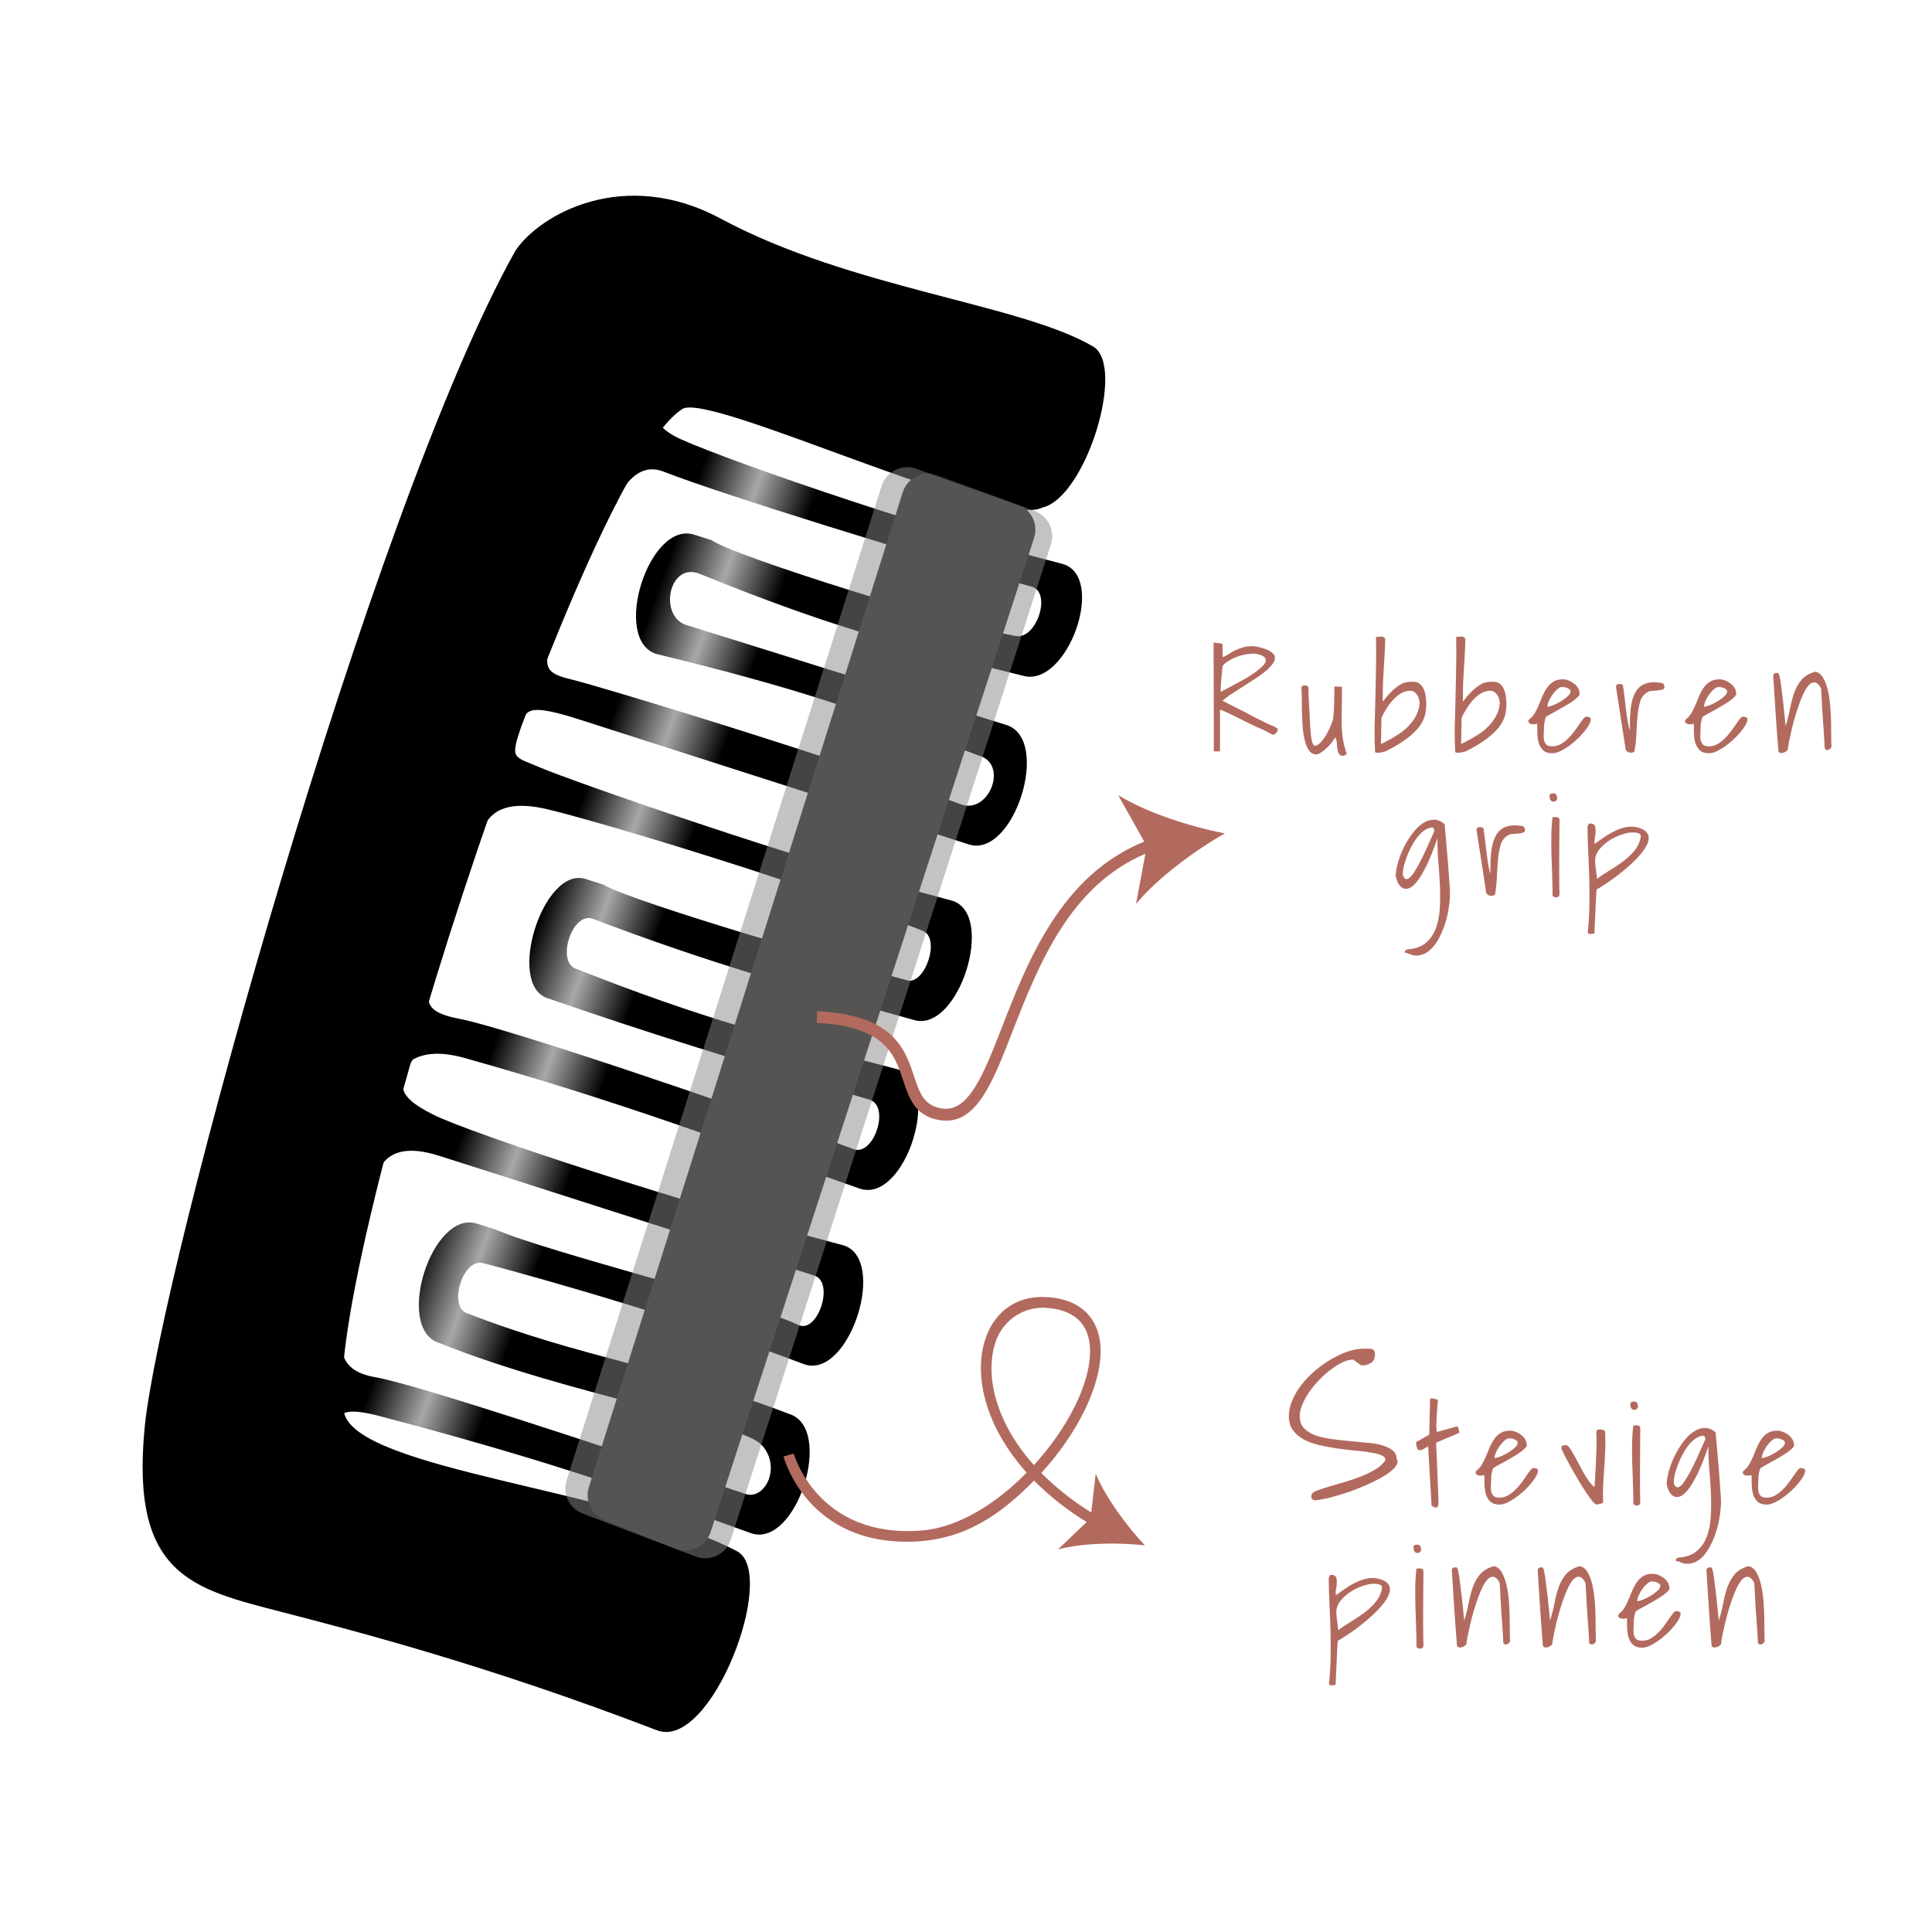 <svg width="1080" height="1080" viewBox="0 0 1080 1080" fill="none" xmlns="http://www.w3.org/2000/svg">
<rect x="0" y="0" width="1080" height="1080" fill="#333333" stroke="none"/>
<g clip-path="url(#clip0_348_393)">
<rect width="1080" height="1080" fill="white"/>
<path d="M593.575 315.132C510.811 294.08 391.614 252.028 376.986 243.748C362.357 235.467 371.798 233.2 377.748 226.163L339.464 201.458L315.864 276.329L344.503 281.74C346.087 275.603 355.287 257.505 370.738 263.57C402.245 275.937 515.436 311.188 576.578 327.897C588.244 331.085 579.406 357.573 567.86 355.555C536.476 350.07 410.903 311.281 397.679 301.915L388.015 298.869C362.74 290.902 341.654 357.609 366.928 365.575C441.504 383.714 480.399 396.58 546.829 422.279C563.734 426.521 553.509 454.161 538.099 449.976C458.421 420.867 335.396 383.686 319.524 379.854C303.652 376.022 303.313 372.874 309.927 351.892L291.475 340.777L267.875 415.648L282.181 420.157L289.003 408.899C295.473 399.437 289.176 391.258 322.572 401.785L541.559 472.037C566.834 480.003 587.877 413.241 562.603 405.275L382.806 349.101C368.008 343.115 374.379 313.401 391.667 320.99C460.052 348.733 499.734 360.03 571.321 377.616C596.595 385.582 619.257 321.665 593.575 315.132Z" fill="url(#paint0_linear_348_393)"/>
<path d="M531.692 503.342C444.478 480.458 318.231 436.037 302.579 429.304C286.927 422.572 285.335 424.911 290.896 407.266L274.53 390.227L250.93 465.098L267.94 470.811C269.524 464.674 271.615 444.226 305.803 452.339C336.74 459.681 454.991 495.404 515.906 520.385C526.007 524.527 517.008 550.618 507.188 548.043C480.989 541.173 355.053 504.921 337.008 494.403L327.343 491.356C303.663 483.892 282.597 550.627 306.257 558.063C366.327 578.834 408.31 591.599 486.157 614.767C497.691 618.403 488.549 646.164 477.427 642.464C403.151 615.124 281.753 574.259 256.653 569.485C231.554 564.71 239.482 555.572 245.714 535.8L228.604 530.407L205.004 605.279L219.31 609.788L219.327 609.723C220.932 603.5 225.991 581.942 259.701 591.416C345.892 615.638 401.301 636.828 480.888 664.525C506.162 672.491 527.205 605.729 501.931 597.763C431.167 579.46 391.52 569.017 322.135 541.589C310.902 538.243 319.385 510.093 330.995 513.478C399.052 539.197 439.235 550.14 510.649 570.104C535.923 578.07 557.325 510.067 531.692 503.342Z" fill="url(#paint1_linear_348_393)"/>
<path d="M470.967 695.998C385.184 673.565 263.585 633.868 241.922 622.958C220.259 612.048 222.196 605.436 232.414 589.725L213.873 583.881L190.273 658.752L208.714 664.916C210.298 658.778 211.634 635.43 245.147 645.993C274.104 655.12 391.216 692.879 455.181 713.041C466.716 716.676 457.124 745.572 446.464 740.699C416.104 726.824 309.414 701.059 276.283 687.059L266.618 684.013C241.344 676.046 220.258 742.753 245.532 750.719C316.232 779.224 413.632 795.386 425.432 807.424C437.233 819.461 427.824 838.82 416.702 835.12L411.162 833.277C330.408 806.413 232.099 773.709 209.797 769.864C186.981 765.931 188.432 750.96 195.797 727.593L172.21 727.78L148.61 802.652L162.916 807.161L192.025 806.09C193.631 799.867 178.452 782.7 212.311 791.627C294.063 813.179 343.212 829.307 420.163 857.181C445.437 865.148 466.481 798.385 441.206 790.419C369.097 762.86 327.137 759.595 261.41 734.245C250.177 730.899 258.66 702.749 270.271 706.134C302.052 714.438 383.864 737.632 449.924 762.76C475.199 770.727 496.605 702.703 470.967 695.998Z" fill="url(#paint2_linear_348_393)"/>
<path d="M80.932 797.382C72.657 880.809 107.667 888.183 157.279 901.056L157.508 901.115C201.763 912.598 272.828 931.037 367.253 967.239C397.701 978.913 435.256 879.312 411.937 867.101C346.549 832.861 199.918 821.806 192.35 789.789C176.788 723.95 322.778 266.127 381.445 228.628C396.538 218.981 558.473 296.326 582.694 283.727C607.043 278.059 629.505 204.549 611.067 193.71C570.237 169.708 475.853 161.452 402.783 122.169C348.859 93.179 301.611 119.814 288.058 140.252C207.48 284.163 89.404 711.967 80.932 797.382Z" fill="black"/>
<path d="M504.622 275.195C507.193 267.045 516.043 262.687 524.071 265.617L568.934 281.993C576.522 284.763 580.554 293.044 578.054 300.725L397.231 856.427C394.541 864.692 385.412 868.949 377.352 865.695L337.86 849.753C330.599 846.822 326.814 838.798 329.17 831.33L504.622 275.195Z" fill="#212121"/>
<path d="M492.835 271.63C495.401 263.531 504.175 259.177 512.177 262.033L578.218 285.604C585.846 288.327 589.935 296.614 587.455 304.324L408.503 860.683C405.872 868.862 396.923 873.165 388.892 870.111L325.701 846.083C318.266 843.256 314.33 835.116 316.733 827.533L492.835 271.63Z" fill="#8A8985" fill-opacity="0.5"/>
<path d="M625.074 444.48L639.634 470.474C593.226 489.207 574.381 537.552 560.469 573.284C549.858 600.535 541.487 622.066 526.435 619.626C516.414 618.001 514.167 611.072 511.009 601.807C505.93 586.432 499.621 567.313 456.861 565.303L456.571 571.821C494.83 573.648 500.171 589.7 504.85 603.894C508.11 613.744 511.472 623.917 525.309 626.161C545.522 629.438 554.746 605.748 566.304 575.762C580.516 539.663 597.83 495.227 640.285 477.253L635.061 505.29C647.035 490.82 667.67 475.567 684.712 465.879C665.449 462.143 641.022 454.353 625.074 444.48Z" fill="#B36A5E"/>
<path d="M678.402 359.21C678.453 359.21 678.63 359.235 678.935 359.286C679.239 359.336 679.569 359.387 679.924 359.438C680.279 359.438 680.609 359.463 680.913 359.514C681.268 359.565 681.471 359.59 681.522 359.59C681.776 359.59 682.156 359.641 682.664 359.742C683.171 359.793 683.425 360.072 683.425 360.579V367.276C684.287 367.073 685.276 366.616 686.392 365.906C687.508 365.145 688.827 364.384 690.349 363.623C691.871 362.862 693.571 362.228 695.448 361.721C697.325 361.214 699.481 361.087 701.916 361.34C705.67 362.101 708.384 363.014 710.058 364.08C711.732 365.094 712.62 366.236 712.722 367.504C712.823 368.722 712.29 370.041 711.124 371.461C710.008 372.882 708.511 374.353 706.634 375.875C704.757 377.346 702.652 378.817 700.318 380.288C698.035 381.76 695.778 383.205 693.545 384.626C691.364 385.996 689.36 387.289 687.534 388.507C685.707 389.724 684.338 390.815 683.425 391.779C684.236 392.134 685.403 392.717 686.925 393.529C688.498 394.29 690.197 395.153 692.023 396.116C693.9 397.03 695.828 398.019 697.807 399.084C699.836 400.15 701.738 401.139 703.514 402.052C705.29 402.914 706.888 403.701 708.308 404.411C709.729 405.07 710.743 405.502 711.352 405.705C711.859 405.958 712.341 406.187 712.798 406.389C713.153 406.643 713.483 406.871 713.787 407.074C714.142 407.277 714.32 407.48 714.32 407.683C714.32 407.886 714.244 408.165 714.091 408.52C713.99 408.875 713.812 409.205 713.559 409.509C713.305 409.814 713.026 410.093 712.722 410.346C712.468 410.549 712.214 410.651 711.961 410.651C711.859 410.651 711.732 410.651 711.58 410.651C711.479 410.6 711.403 410.575 711.352 410.575C711.25 410.524 710.895 410.372 710.287 410.118C709.729 409.814 709.12 409.484 708.46 409.129C707.851 408.774 707.243 408.469 706.634 408.216C706.076 407.911 705.721 407.734 705.569 407.683C705.011 407.48 704.097 407.1 702.829 406.542C701.612 405.933 700.216 405.273 698.644 404.563C697.122 403.802 695.498 402.99 693.774 402.128C692.049 401.266 690.4 400.454 688.827 399.693C687.305 398.932 685.91 398.273 684.642 397.714C683.425 397.156 682.537 396.827 681.979 396.725V420.011H678.554L678.402 359.21ZM683.425 372.298C683.323 373.211 683.222 374.277 683.12 375.494C683.019 376.712 682.892 377.98 682.74 379.299C682.638 380.618 682.537 381.937 682.435 383.256C682.385 384.575 682.359 385.793 682.359 386.909C682.562 386.655 683.272 386.224 684.49 385.615C685.707 385.006 687.179 384.245 688.903 383.332C690.628 382.419 692.48 381.404 694.459 380.288C696.488 379.172 698.39 378.031 700.166 376.864C701.941 375.646 703.489 374.454 704.808 373.288C706.177 372.121 707.04 371.055 707.395 370.091C707.801 369.077 707.598 368.164 706.786 367.352C706.025 366.54 704.402 365.906 701.916 365.45C700.546 365.348 698.974 365.424 697.198 365.678C695.473 365.932 693.723 366.363 691.947 366.971C690.222 367.58 688.599 368.341 687.077 369.254C685.555 370.117 684.338 371.131 683.425 372.298ZM746.262 412.173C746.059 412.782 745.551 413.619 744.74 414.684C743.979 415.699 743.066 416.739 742 417.804C740.935 418.819 739.819 419.732 738.652 420.543C737.536 421.304 736.547 421.685 735.684 421.685C734.061 421.685 732.716 420.924 731.651 419.402C730.636 417.88 729.85 415.927 729.292 413.543C728.734 411.158 728.354 408.52 728.151 405.629C727.948 402.686 727.821 399.82 727.77 397.03C727.719 394.239 727.694 391.703 727.694 389.42C727.694 387.137 727.618 385.412 727.466 384.245C727.669 383.738 727.922 383.434 728.227 383.332C728.582 383.231 728.988 383.18 729.444 383.18C729.85 383.18 730.205 383.231 730.51 383.332C730.865 383.434 731.169 383.738 731.423 384.245C731.423 384.803 731.423 385.742 731.423 387.061C731.474 388.38 731.55 389.877 731.651 391.551C731.753 393.174 731.854 394.899 731.955 396.725C732.057 398.501 732.133 400.2 732.184 401.824C732.285 403.447 732.361 404.918 732.412 406.237C732.514 407.506 732.59 408.444 732.64 409.053C732.691 409.408 732.742 409.991 732.793 410.803C732.894 411.615 733.021 412.477 733.173 413.39C733.376 414.253 733.604 415.039 733.858 415.749C734.162 416.46 734.543 416.84 734.999 416.891C735.76 416.891 736.521 416.561 737.282 415.902C738.094 415.242 738.88 414.405 739.641 413.39C740.402 412.376 741.112 411.26 741.772 410.042C742.431 408.825 743.015 407.658 743.522 406.542C744.08 405.375 744.486 404.335 744.74 403.422C745.044 402.509 745.222 401.849 745.272 401.443C745.374 400.581 745.475 399.363 745.577 397.791C745.678 396.167 745.754 394.442 745.805 392.616C745.856 390.79 745.881 389.065 745.881 387.441C745.932 385.818 745.957 384.575 745.957 383.713L750.143 383.941C750.193 388.05 750.168 391.779 750.066 395.127C749.965 398.425 749.94 401.545 749.99 404.487C750.041 407.379 750.269 410.194 750.675 412.934C751.081 415.673 751.817 418.514 752.882 421.457C752.73 421.609 752.425 421.812 751.969 422.065C751.512 422.37 751.183 422.522 750.98 422.522C749.711 422.522 748.849 422.091 748.392 421.228C747.986 420.417 747.707 419.453 747.555 418.337C747.454 417.17 747.352 416.028 747.251 414.912C747.2 413.745 746.87 412.832 746.262 412.173ZM768.691 420.467C768.438 416.46 768.336 412.198 768.387 407.683C768.489 403.168 768.615 398.298 768.768 393.073C768.92 387.847 769.047 382.191 769.148 376.103C769.3 369.965 769.326 363.268 769.224 356.014C769.782 356.014 770.366 355.988 770.974 355.938C771.583 355.836 772.116 355.811 772.572 355.861C773.08 355.912 773.486 356.064 773.79 356.318C774.145 356.572 774.323 357.028 774.323 357.688C774.323 359.565 774.247 361.746 774.094 364.232C773.993 366.667 773.841 369.356 773.638 372.298C773.435 375.19 773.257 378.31 773.105 381.658C773.004 385.006 772.953 388.532 772.953 392.236C774.728 389.902 776.377 387.999 777.899 386.528C779.421 385.057 780.867 383.89 782.237 383.028C783.606 382.115 784.951 381.557 786.27 381.354C787.589 381.1 788.882 381.024 790.151 381.125C791.622 381.125 792.814 381.531 793.727 382.343C794.691 383.155 795.427 384.169 795.934 385.387C796.441 386.604 796.796 387.974 796.999 389.496C797.202 390.967 797.304 392.413 797.304 393.834C797.304 394.848 797.228 395.939 797.075 397.106C796.974 398.222 796.695 399.465 796.238 400.834C795.782 402.204 795.072 403.625 794.108 405.096C793.195 406.516 791.901 408.038 790.227 409.662C788.553 411.285 786.422 412.959 783.835 414.684C781.298 416.409 778.204 418.184 774.551 420.011C773.333 420.366 772.344 420.594 771.583 420.696C770.873 420.746 770.29 420.772 769.833 420.772C769.427 420.721 769.123 420.67 768.92 420.62C768.768 420.569 768.691 420.518 768.691 420.467ZM771.964 415.902C772.217 415.749 772.902 415.42 774.018 414.912C775.134 414.354 776.453 413.644 777.975 412.782C779.497 411.919 781.146 410.879 782.922 409.662C784.697 408.444 786.321 407.024 787.792 405.4C789.314 403.777 790.607 401.951 791.673 399.921C792.738 397.892 793.372 395.66 793.575 393.225C793.575 392.515 793.474 391.754 793.271 390.942C793.068 390.13 792.738 389.369 792.281 388.659C791.876 387.949 791.343 387.365 790.683 386.909C790.024 386.401 789.238 386.148 788.324 386.148C786.447 386.148 784.672 386.655 782.998 387.67C781.374 388.684 779.878 389.953 778.508 391.475C777.138 392.996 775.921 394.645 774.855 396.421C773.79 398.146 772.928 399.744 772.268 401.215L771.964 415.902ZM813.494 420.467C813.24 416.46 813.139 412.198 813.189 407.683C813.291 403.168 813.418 398.298 813.57 393.073C813.722 387.847 813.849 382.191 813.95 376.103C814.102 369.965 814.128 363.268 814.026 356.014C814.584 356.014 815.168 355.988 815.777 355.938C816.385 355.836 816.918 355.811 817.375 355.861C817.882 355.912 818.288 356.064 818.592 356.318C818.947 356.572 819.125 357.028 819.125 357.688C819.125 359.565 819.049 361.746 818.897 364.232C818.795 366.667 818.643 369.356 818.44 372.298C818.237 375.19 818.06 378.31 817.907 381.658C817.806 385.006 817.755 388.532 817.755 392.236C819.531 389.902 821.179 387.999 822.701 386.528C824.223 385.057 825.669 383.89 827.039 383.028C828.409 382.115 829.753 381.557 831.072 381.354C832.391 381.1 833.685 381.024 834.953 381.125C836.424 381.125 837.616 381.531 838.529 382.343C839.493 383.155 840.229 384.169 840.736 385.387C841.244 386.604 841.599 387.974 841.802 389.496C842.005 390.967 842.106 392.413 842.106 393.834C842.106 394.848 842.03 395.939 841.878 397.106C841.776 398.222 841.497 399.465 841.041 400.834C840.584 402.204 839.874 403.625 838.91 405.096C837.997 406.516 836.703 408.038 835.029 409.662C833.355 411.285 831.224 412.959 828.637 414.684C826.1 416.409 823.006 418.184 819.353 420.011C818.136 420.366 817.146 420.594 816.385 420.696C815.675 420.746 815.092 420.772 814.635 420.772C814.229 420.721 813.925 420.67 813.722 420.62C813.57 420.569 813.494 420.518 813.494 420.467ZM816.766 415.902C817.02 415.749 817.704 415.42 818.82 414.912C819.937 414.354 821.256 413.644 822.777 412.782C824.299 411.919 825.948 410.879 827.724 409.662C829.499 408.444 831.123 407.024 832.594 405.4C834.116 403.777 835.41 401.951 836.475 399.921C837.54 397.892 838.174 395.66 838.377 393.225C838.377 392.515 838.276 391.754 838.073 390.942C837.87 390.13 837.54 389.369 837.084 388.659C836.678 387.949 836.145 387.365 835.486 386.909C834.826 386.401 834.04 386.148 833.127 386.148C831.25 386.148 829.474 386.655 827.8 387.67C826.176 388.684 824.68 389.953 823.31 391.475C821.94 392.996 820.723 394.645 819.658 396.421C818.592 398.146 817.73 399.744 817.07 401.215L816.766 415.902ZM859.285 404.563C859.032 404.614 858.651 404.69 858.144 404.791C857.636 404.893 857.104 404.918 856.546 404.868C855.988 404.817 855.506 404.665 855.1 404.411C854.643 404.157 854.415 403.726 854.415 403.117C854.415 402.762 854.491 402.509 854.643 402.356C854.796 402.204 855.049 401.976 855.404 401.671C856.52 400.758 857.459 399.592 858.22 398.171C859.032 396.7 859.767 395.153 860.427 393.529C861.086 391.855 861.771 390.206 862.481 388.583C863.242 386.909 864.105 385.412 865.069 384.093C866.032 382.774 867.225 381.709 868.645 380.897C870.066 380.085 871.816 379.705 873.896 379.756C874.758 379.756 875.722 379.959 876.787 380.364C877.853 380.77 878.842 381.328 879.755 382.039C880.668 382.698 881.429 383.51 882.038 384.474C882.647 385.438 882.951 386.503 882.951 387.67C883.205 388.076 882.951 388.659 882.19 389.42C881.48 390.181 880.491 391.018 879.222 391.931C877.954 392.794 876.508 393.707 874.885 394.671C873.312 395.584 871.79 396.446 870.319 397.258C868.848 398.07 867.554 398.78 866.438 399.389C865.322 399.997 864.587 400.454 864.231 400.758C863.978 401.266 863.775 401.849 863.623 402.509C863.471 403.168 863.344 403.802 863.242 404.411C863.192 404.969 863.141 405.502 863.09 406.009C863.09 406.466 863.09 406.821 863.09 407.074C863.09 408.038 863.039 409.104 862.938 410.27C862.887 411.437 862.938 412.553 863.09 413.619C863.293 414.633 863.724 415.496 864.384 416.206C865.043 416.865 866.159 417.195 867.732 417.195C869.406 417.195 870.979 416.789 872.45 415.978C873.921 415.115 875.291 414.075 876.559 412.858C877.827 411.64 878.969 410.321 879.983 408.901C881.049 407.48 881.987 406.161 882.799 404.944C883.661 403.675 884.422 402.635 885.082 401.824C885.741 401.012 886.299 400.606 886.756 400.606C887.263 400.606 887.796 400.708 888.354 400.911C888.963 401.063 889.267 401.469 889.267 402.128C889.267 403.041 888.887 404.132 888.126 405.4C887.416 406.668 886.452 408.013 885.234 409.433C884.067 410.854 882.698 412.274 881.125 413.695C879.603 415.064 878.056 416.307 876.483 417.423C874.91 418.489 873.363 419.377 871.841 420.087C870.319 420.746 868.975 421.076 867.808 421.076C865.525 421.076 863.8 420.518 862.633 419.402C861.467 418.286 860.63 416.891 860.122 415.217C859.666 413.543 859.412 411.767 859.361 409.89C859.361 407.962 859.336 406.187 859.285 404.563ZM873.287 384.017C872.425 384.017 871.511 384.448 870.548 385.311C869.584 386.122 868.67 387.137 867.808 388.355C866.996 389.521 866.311 390.739 865.753 392.007C865.246 393.225 864.992 394.239 864.992 395.051C865.753 395.051 866.844 394.772 868.265 394.214C869.736 393.605 871.182 392.87 872.602 392.007C874.023 391.145 875.265 390.232 876.331 389.268C877.396 388.304 877.929 387.391 877.929 386.528C877.929 386.072 877.751 385.691 877.396 385.387C877.041 385.082 876.61 384.829 876.103 384.626C875.646 384.423 875.164 384.271 874.657 384.169C874.149 384.068 873.693 384.017 873.287 384.017ZM903.403 384.321V383.713C903.403 383.205 903.58 382.85 903.935 382.647C904.341 382.444 904.798 382.343 905.305 382.343C905.711 382.343 906.091 382.394 906.446 382.495C906.802 382.546 907.081 382.825 907.284 383.332C907.436 384.093 907.588 385.159 907.74 386.528C907.892 387.847 908.07 389.318 908.273 390.942C908.476 392.565 908.679 394.29 908.882 396.116C909.135 397.892 909.363 399.592 909.566 401.215C909.82 402.788 910.074 404.208 910.327 405.476C910.581 406.745 910.86 407.708 911.164 408.368C911.012 403.498 911.164 399.287 911.621 395.736C912.078 392.134 912.94 389.217 914.208 386.985C915.527 384.702 917.303 383.129 919.535 382.267C921.818 381.354 924.659 381.151 928.058 381.658C929.631 381.658 930.417 382.495 930.417 384.169C930.417 384.829 929.986 385.285 929.123 385.539C928.261 385.742 927.297 385.894 926.232 385.996C925.166 386.046 924.126 386.122 923.112 386.224C922.097 386.325 921.361 386.579 920.905 386.985C919.078 387.999 917.785 389.572 917.024 391.703C916.314 393.834 915.806 396.345 915.502 399.236C915.198 402.128 914.969 405.299 914.817 408.748C914.716 412.147 914.386 415.648 913.828 419.25C913.828 419.757 913.625 420.138 913.219 420.391C912.813 420.645 912.306 420.772 911.697 420.772C911.139 420.772 910.581 420.645 910.023 420.391C909.516 420.138 909.11 419.757 908.805 419.25L903.403 384.321ZM946.835 404.563C946.581 404.614 946.201 404.69 945.694 404.791C945.186 404.893 944.654 404.918 944.096 404.868C943.538 404.817 943.056 404.665 942.65 404.411C942.193 404.157 941.965 403.726 941.965 403.117C941.965 402.762 942.041 402.509 942.193 402.356C942.345 402.204 942.599 401.976 942.954 401.671C944.07 400.758 945.009 399.592 945.77 398.171C946.581 396.7 947.317 395.153 947.977 393.529C948.636 391.855 949.321 390.206 950.031 388.583C950.792 386.909 951.655 385.412 952.618 384.093C953.582 382.774 954.774 381.709 956.195 380.897C957.615 380.085 959.366 379.705 961.446 379.756C962.308 379.756 963.272 379.959 964.337 380.364C965.403 380.77 966.392 381.328 967.305 382.039C968.218 382.698 968.979 383.51 969.588 384.474C970.197 385.438 970.501 386.503 970.501 387.67C970.755 388.076 970.501 388.659 969.74 389.42C969.03 390.181 968.041 391.018 966.772 391.931C965.504 392.794 964.058 393.707 962.435 394.671C960.862 395.584 959.34 396.446 957.869 397.258C956.398 398.07 955.104 398.78 953.988 399.389C952.872 399.997 952.136 400.454 951.781 400.758C951.528 401.266 951.325 401.849 951.173 402.509C951.02 403.168 950.894 403.802 950.792 404.411C950.741 404.969 950.691 405.502 950.64 406.009C950.64 406.466 950.64 406.821 950.64 407.074C950.64 408.038 950.589 409.104 950.488 410.27C950.437 411.437 950.488 412.553 950.64 413.619C950.843 414.633 951.274 415.496 951.934 416.206C952.593 416.865 953.709 417.195 955.282 417.195C956.956 417.195 958.529 416.789 960 415.978C961.471 415.115 962.841 414.075 964.109 412.858C965.377 411.64 966.519 410.321 967.533 408.901C968.599 407.48 969.537 406.161 970.349 404.944C971.211 403.675 971.972 402.635 972.632 401.824C973.291 401.012 973.849 400.606 974.306 400.606C974.813 400.606 975.346 400.708 975.904 400.911C976.513 401.063 976.817 401.469 976.817 402.128C976.817 403.041 976.437 404.132 975.676 405.4C974.965 406.668 974.002 408.013 972.784 409.433C971.617 410.854 970.247 412.274 968.675 413.695C967.153 415.064 965.606 416.307 964.033 417.423C962.46 418.489 960.913 419.377 959.391 420.087C957.869 420.746 956.525 421.076 955.358 421.076C953.075 421.076 951.35 420.518 950.183 419.402C949.017 418.286 948.179 416.891 947.672 415.217C947.216 413.543 946.962 411.767 946.911 409.89C946.911 407.962 946.886 406.187 946.835 404.563ZM960.837 384.017C959.974 384.017 959.061 384.448 958.097 385.311C957.133 386.122 956.22 387.137 955.358 388.355C954.546 389.521 953.861 390.739 953.303 392.007C952.796 393.225 952.542 394.239 952.542 395.051C953.303 395.051 954.394 394.772 955.814 394.214C957.286 393.605 958.732 392.87 960.152 392.007C961.572 391.145 962.815 390.232 963.881 389.268C964.946 388.304 965.479 387.391 965.479 386.528C965.479 386.072 965.301 385.691 964.946 385.387C964.591 385.082 964.16 384.829 963.652 384.626C963.196 384.423 962.714 384.271 962.207 384.169C961.699 384.068 961.243 384.017 960.837 384.017ZM994.148 420.011C993.59 413.162 993.083 406.313 992.627 399.465C992.221 392.565 991.764 385.412 991.257 378.005C991.257 376.788 991.916 376.179 993.235 376.179H993.844C993.996 376.179 994.174 376.382 994.377 376.788C994.58 377.194 994.783 377.955 994.986 379.071C995.239 380.136 995.493 381.785 995.747 384.017C996.051 386.199 996.406 389.065 996.812 392.616C997.218 396.167 997.674 400.606 998.182 405.933C999.247 402.483 1000.08 399.135 1000.69 395.888C1001.3 392.641 1002.09 389.699 1003.05 387.061C1004.02 384.372 1005.36 382.013 1007.08 379.984C1008.86 377.955 1011.4 376.458 1014.69 375.494C1016.52 375.799 1017.99 376.915 1019.11 378.843C1020.22 380.72 1021.11 383.053 1021.77 385.843C1022.43 388.634 1022.89 391.677 1023.14 394.975C1023.39 398.222 1023.55 401.342 1023.6 404.335C1023.65 407.328 1023.67 410.017 1023.67 412.401C1023.67 414.735 1023.72 416.409 1023.83 417.423C1023.67 417.829 1023.45 418.184 1023.14 418.489C1022.84 418.793 1022.48 419.021 1022.08 419.174C1021.72 419.275 1021.37 419.301 1021.01 419.25C1020.66 419.148 1020.33 418.869 1020.02 418.413C1020.02 417.855 1019.97 416.713 1019.87 414.988C1019.77 413.264 1019.64 411.26 1019.49 408.977C1019.34 406.643 1019.16 404.183 1018.96 401.595C1018.8 398.957 1018.65 396.497 1018.5 394.214C1018.4 391.88 1018.3 389.851 1018.19 388.126C1018.09 386.401 1018.02 385.26 1017.97 384.702C1016.9 382.825 1015.84 381.76 1014.77 381.506C1013.76 381.252 1012.72 381.582 1011.65 382.495C1010.64 383.408 1009.65 384.803 1008.68 386.68C1007.72 388.558 1006.81 390.688 1005.94 393.073C1005.08 395.406 1004.27 397.867 1003.51 400.454C1002.75 403.041 1002.09 405.552 1001.53 407.988C1000.97 410.372 1000.49 412.553 1000.08 414.532C999.729 416.46 999.501 417.956 999.399 419.021C999.247 419.377 998.917 419.732 998.41 420.087C997.953 420.391 997.446 420.62 996.888 420.772C996.381 420.924 995.848 420.975 995.29 420.924C994.783 420.822 994.402 420.518 994.148 420.011ZM786.27 530.754C790.734 530.5 794.235 529.333 796.771 527.253C799.358 525.173 801.286 522.485 802.554 519.187C803.823 515.89 804.584 512.11 804.837 507.849C805.091 503.638 805.116 499.275 804.913 494.76C804.71 490.245 804.406 485.73 804 481.215C803.645 476.649 803.493 472.413 803.544 468.507C801.362 474.899 799.308 480.073 797.38 484.03C795.452 487.937 793.651 490.905 791.977 492.934C790.354 494.912 788.857 496.13 787.487 496.586C786.168 496.992 785.002 496.916 783.987 496.358C782.972 495.749 782.135 494.811 781.476 493.543C780.867 492.224 780.436 490.879 780.182 489.509C780.284 487.176 780.74 484.614 781.552 481.824C782.414 478.983 783.505 476.218 784.824 473.529C786.194 470.79 787.766 468.253 789.542 465.92C791.318 463.535 793.195 461.683 795.173 460.364C797.152 458.995 799.206 458.285 801.337 458.234C803.468 458.132 805.522 458.944 807.501 460.669C807.551 460.72 807.628 461.404 807.729 462.723C807.881 463.992 808.033 465.691 808.186 467.822C808.388 469.902 808.591 472.261 808.794 474.899C809.048 477.486 809.276 480.124 809.479 482.813C809.682 485.451 809.86 487.988 810.012 490.423C810.164 492.858 810.316 494.963 810.468 496.739C810.671 499.63 810.545 502.699 810.088 505.946C809.682 509.193 809.023 512.338 808.109 515.382C807.196 518.477 806.03 521.368 804.609 524.057C803.239 526.746 801.641 528.953 799.815 530.678C798.039 532.402 796.036 533.493 793.803 533.95C791.622 534.457 789.288 534.077 786.802 532.808C786.65 532.808 786.422 532.783 786.118 532.732C785.813 532.732 785.56 532.656 785.357 532.504C785.204 532.352 785.179 532.149 785.281 531.895C785.382 531.642 785.712 531.261 786.27 530.754ZM784.139 488.977C784.646 490.549 785.306 491.361 786.118 491.412C786.98 491.412 787.893 490.879 788.857 489.814C789.821 488.698 790.861 487.15 791.977 485.172C793.144 483.193 794.285 481.037 795.401 478.704C796.517 476.37 797.608 473.986 798.674 471.551C799.79 469.065 800.83 466.757 801.793 464.626C801.793 464.068 801.667 463.561 801.413 463.104C801.159 462.597 800.601 462.444 799.739 462.647C798.318 462.952 796.923 463.637 795.554 464.702C794.235 465.767 792.992 467.086 791.825 468.659C790.709 470.181 789.669 471.88 788.705 473.757C787.792 475.584 786.98 477.435 786.27 479.313C785.61 481.139 785.078 482.889 784.672 484.563C784.317 486.237 784.139 487.708 784.139 488.977ZM825.441 464.321V463.713C825.441 463.205 825.618 462.85 825.974 462.647C826.379 462.444 826.836 462.343 827.343 462.343C827.749 462.343 828.13 462.394 828.485 462.495C828.84 462.546 829.119 462.825 829.322 463.332C829.474 464.093 829.626 465.159 829.778 466.528C829.931 467.847 830.108 469.318 830.311 470.942C830.514 472.565 830.717 474.29 830.92 476.116C831.173 477.892 831.402 479.592 831.605 481.215C831.858 482.788 832.112 484.208 832.366 485.476C832.619 486.745 832.898 487.708 833.203 488.368C833.051 483.498 833.203 479.287 833.659 475.736C834.116 472.134 834.978 469.217 836.247 466.985C837.566 464.702 839.341 463.129 841.573 462.267C843.856 461.354 846.697 461.151 850.096 461.658C851.669 461.658 852.455 462.495 852.455 464.169C852.455 464.829 852.024 465.285 851.161 465.539C850.299 465.742 849.335 465.894 848.27 465.996C847.204 466.046 846.164 466.122 845.15 466.224C844.135 466.325 843.4 466.579 842.943 466.985C841.117 467.999 839.823 469.572 839.062 471.703C838.352 473.834 837.845 476.345 837.54 479.236C837.236 482.128 837.008 485.299 836.855 488.748C836.754 492.147 836.424 495.648 835.866 499.25C835.866 499.757 835.663 500.138 835.257 500.391C834.851 500.645 834.344 500.772 833.735 500.772C833.177 500.772 832.619 500.645 832.061 500.391C831.554 500.138 831.148 499.757 830.844 499.25L825.441 464.321ZM867.884 499.478C867.884 496.181 867.808 492.705 867.656 489.053C867.554 485.4 867.428 481.722 867.275 478.019C867.174 474.265 867.149 470.587 867.199 466.985C867.25 463.383 867.478 460.009 867.884 456.864C867.986 456.813 868.214 456.788 868.569 456.788C868.975 456.737 869.254 456.712 869.406 456.712C870.116 456.712 870.674 456.839 871.08 457.092C871.537 457.295 871.765 457.777 871.765 458.538C871.765 461.531 871.74 464.803 871.689 468.355C871.689 471.855 871.664 475.432 871.613 479.084C871.613 482.686 871.613 486.263 871.613 489.814C871.613 493.365 871.664 496.586 871.765 499.478C871.816 500.34 871.638 500.899 871.232 501.152C870.877 501.457 870.421 501.609 869.863 501.609C869.254 501.609 868.747 501.457 868.341 501.152C867.935 500.899 867.783 500.34 867.884 499.478ZM866.21 444.993C866.21 444.384 866.413 443.978 866.819 443.775C867.225 443.573 867.681 443.471 868.189 443.471C869.203 443.471 869.837 443.801 870.091 444.46C870.345 445.12 870.471 445.881 870.471 446.743C870.167 447.301 869.787 447.707 869.33 447.961C868.873 448.164 868.391 448.214 867.884 448.113C867.428 447.961 867.022 447.631 866.667 447.124C866.362 446.616 866.21 445.906 866.21 444.993ZM887.575 521.013C888.133 515.687 888.437 510.614 888.488 505.794C888.589 501.025 888.564 496.307 888.412 491.64C888.31 486.973 888.133 482.255 887.879 477.486C887.625 472.717 887.473 467.67 887.422 462.343C887.575 461.633 887.752 461.1 887.955 460.745C888.209 460.339 888.843 460.238 889.857 460.441C890.923 460.694 891.557 461.303 891.76 462.267C891.963 463.18 892.013 464.22 891.912 465.387C891.811 466.554 891.658 467.72 891.455 468.887C891.253 470.054 891.253 470.993 891.455 471.703C893.079 470.536 894.804 469.318 896.63 468.05C898.456 466.782 900.359 465.666 902.337 464.702C904.316 463.687 906.37 462.952 908.501 462.495C910.632 461.988 912.762 461.963 914.893 462.419C917.531 463.028 919.357 463.941 920.372 465.159C921.437 466.325 921.843 467.695 921.59 469.268C921.387 470.79 920.676 472.489 919.459 474.366C918.241 476.193 916.745 478.044 914.969 479.921C913.194 481.798 911.215 483.65 909.034 485.476C906.852 487.303 904.722 489.002 902.642 490.575C900.562 492.097 898.609 493.441 896.782 494.608C895.007 495.775 893.586 496.637 892.521 497.195C892.47 497.804 892.394 498.768 892.293 500.087C892.242 501.355 892.166 502.801 892.064 504.424C892.013 506.048 891.937 507.747 891.836 509.523C891.785 511.298 891.709 512.998 891.608 514.621C891.557 516.245 891.481 517.69 891.379 518.959C891.329 520.227 891.303 521.166 891.303 521.774C891.202 521.825 891.024 521.876 890.771 521.927C890.517 521.977 890.213 522.003 889.857 522.003C889.502 522.053 889.173 522.079 888.868 522.079C888.564 522.129 888.361 522.129 888.259 522.079C888.107 522.079 887.955 521.927 887.803 521.622C887.651 521.368 887.575 521.166 887.575 521.013ZM891.836 479.313C891.684 480.023 891.633 480.911 891.684 481.976C891.785 482.99 891.887 484.081 891.988 485.248C892.14 486.364 892.293 487.455 892.445 488.52C892.597 489.586 892.698 490.499 892.749 491.26C894.677 489.788 896.909 488.292 899.446 486.77C902.033 485.248 904.519 483.599 906.903 481.824C909.338 480.048 911.494 478.07 913.371 475.888C915.248 473.707 916.491 471.246 917.1 468.507C917.303 467.441 917.201 466.731 916.796 466.376C916.44 465.97 915.806 465.691 914.893 465.539C912.965 465.133 910.759 465.285 908.273 465.996C905.787 466.655 903.377 467.644 901.044 468.963C898.761 470.282 896.757 471.855 895.032 473.681C893.307 475.508 892.242 477.385 891.836 479.313Z" fill="#B36A5E"/>
<path d="M733.239 835.492C733.395 834.711 734.371 833.969 736.168 833.266C737.965 832.562 740.192 831.82 742.848 831.039C745.504 830.258 748.434 829.398 751.637 828.461C754.84 827.523 757.926 826.469 760.895 825.297C763.864 824.125 766.559 822.797 768.981 821.312C771.481 819.828 773.317 818.109 774.489 816.156C774.489 814.984 773.707 814.086 772.145 813.461C770.66 812.836 768.629 812.328 766.051 811.938C763.551 811.469 760.66 811.117 757.379 810.883C754.176 810.57 750.856 810.18 747.418 809.711C744.059 809.164 740.739 808.539 737.457 807.836C734.254 807.055 731.364 806 728.785 804.672C726.285 803.266 724.254 801.508 722.692 799.398C721.207 797.289 720.465 794.711 720.465 791.664C720.465 788.617 721.129 785.609 722.457 782.641C723.785 779.594 725.543 776.664 727.731 773.852C729.996 771.039 732.535 768.422 735.348 766C738.239 763.578 741.246 761.469 744.371 759.672C747.496 757.875 750.582 756.469 753.629 755.453C756.754 754.438 759.645 753.93 762.301 753.93C763.004 753.93 763.746 753.93 764.528 753.93C765.309 753.852 765.973 753.891 766.52 754.047C767.145 754.125 767.653 754.398 768.043 754.867C768.434 755.336 768.629 756.039 768.629 756.977C768.629 759.242 767.887 760.883 766.403 761.898C764.918 762.836 763.121 763.305 761.012 763.305L756.442 760.023C754.645 760.023 752.653 760.531 750.465 761.547C748.356 762.562 746.168 763.93 743.903 765.648C741.715 767.289 739.567 769.203 737.457 771.391C735.348 773.578 733.473 775.844 731.832 778.188C730.27 780.531 728.981 782.875 727.965 785.219C727.028 787.562 726.559 789.672 726.559 791.547C726.559 794.281 727.301 796.508 728.785 798.227C730.348 799.867 732.379 801.195 734.879 802.211C737.457 803.148 740.387 803.852 743.668 804.32C746.95 804.789 750.27 805.18 753.629 805.492C756.989 805.805 760.309 806.117 763.59 806.43C766.871 806.664 769.762 807.133 772.262 807.836C774.84 808.539 776.871 809.477 778.356 810.648C779.918 811.82 780.7 813.422 780.7 815.453C781.559 816.703 781.364 818.148 780.114 819.789C778.942 821.352 777.067 822.953 774.489 824.594C771.989 826.156 768.981 827.758 765.465 829.398C762.028 830.961 758.473 832.406 754.801 833.734C751.129 834.984 747.575 836.078 744.137 837.016C740.7 837.875 737.77 838.422 735.348 838.656C734.645 838.656 734.02 838.422 733.473 837.953C733.004 837.484 732.926 836.664 733.239 835.492ZM798.344 808.507C797.837 808.76 797.355 809.039 796.899 809.344C796.493 809.598 796.087 809.851 795.681 810.105C795.275 810.308 794.869 810.46 794.463 810.561C794.058 810.663 793.626 810.663 793.17 810.561C792.865 810.561 792.612 810.384 792.409 810.029C792.206 809.623 792.054 809.192 791.952 808.735C791.8 808.228 791.699 807.746 791.648 807.289C791.597 806.782 791.597 806.401 791.648 806.148L798.953 801.963L799.41 782.482C799.511 781.822 799.917 781.569 800.627 781.721C801.338 781.822 802.073 781.974 802.834 782.177C802.936 782.177 803.088 782.228 803.291 782.33C803.544 782.38 803.722 782.431 803.823 782.482C803.722 783.852 803.595 785.348 803.443 786.971C803.341 788.544 803.24 790.142 803.138 791.766C803.037 793.338 802.961 794.886 802.91 796.407C802.91 797.929 802.986 799.299 803.138 800.517L814.553 797.321C814.756 797.27 814.908 797.422 815.01 797.777C815.162 798.082 815.289 798.462 815.39 798.919C815.542 799.375 815.644 799.832 815.694 800.288C815.745 800.745 815.77 800.973 815.77 800.973L802.834 806.452C802.834 806.909 802.859 807.999 802.91 809.724C803.012 811.449 803.113 813.504 803.215 815.888C803.316 818.222 803.417 820.758 803.519 823.498C803.62 826.187 803.722 828.698 803.823 831.031C803.925 833.365 804.001 835.42 804.052 837.195C804.102 838.92 804.128 840.011 804.128 840.467C804.026 841.989 803.57 842.75 802.758 842.75C801.997 842.75 801.16 842.37 800.247 841.609L798.344 808.507ZM829.754 824.563C829.5 824.614 829.12 824.69 828.612 824.791C828.105 824.893 827.572 824.918 827.014 824.868C826.456 824.817 825.974 824.665 825.568 824.411C825.112 824.157 824.883 823.726 824.883 823.117C824.883 822.762 824.96 822.509 825.112 822.356C825.264 822.204 825.518 821.976 825.873 821.671C826.989 820.758 827.927 819.592 828.688 818.171C829.5 816.7 830.236 815.153 830.895 813.529C831.555 811.855 832.239 810.206 832.95 808.583C833.711 806.909 834.573 805.412 835.537 804.093C836.501 802.774 837.693 801.709 839.114 800.897C840.534 800.085 842.284 799.705 844.364 799.756C845.227 799.756 846.19 799.959 847.256 800.364C848.321 800.77 849.31 801.328 850.224 802.039C851.137 802.698 851.898 803.51 852.507 804.474C853.115 805.438 853.42 806.503 853.42 807.67C853.673 808.076 853.42 808.659 852.659 809.42C851.948 810.181 850.959 811.018 849.691 811.931C848.423 812.794 846.977 813.707 845.353 814.671C843.781 815.584 842.259 816.446 840.788 817.258C839.316 818.07 838.023 818.78 836.907 819.389C835.791 819.997 835.055 820.454 834.7 820.758C834.446 821.266 834.243 821.849 834.091 822.509C833.939 823.168 833.812 823.802 833.711 824.411C833.66 824.969 833.609 825.502 833.558 826.009C833.558 826.466 833.558 826.821 833.558 827.074C833.558 828.038 833.508 829.104 833.406 830.27C833.356 831.437 833.406 832.553 833.558 833.619C833.761 834.633 834.193 835.496 834.852 836.206C835.512 836.865 836.628 837.195 838.2 837.195C839.874 837.195 841.447 836.789 842.918 835.978C844.39 835.115 845.759 834.075 847.028 832.858C848.296 831.64 849.437 830.321 850.452 828.901C851.517 827.48 852.456 826.161 853.267 824.944C854.13 823.675 854.891 822.635 855.55 821.824C856.21 821.012 856.768 820.606 857.224 820.606C857.732 820.606 858.264 820.708 858.823 820.911C859.431 821.063 859.736 821.469 859.736 822.128C859.736 823.041 859.355 824.132 858.594 825.4C857.884 826.668 856.92 828.013 855.703 829.433C854.536 830.854 853.166 832.274 851.593 833.695C850.071 835.064 848.524 836.307 846.951 837.423C845.379 838.489 843.832 839.377 842.31 840.087C840.788 840.746 839.443 841.076 838.276 841.076C835.994 841.076 834.269 840.518 833.102 839.402C831.935 838.286 831.098 836.891 830.591 835.217C830.134 833.543 829.88 831.767 829.83 829.89C829.83 827.962 829.804 826.187 829.754 824.563ZM843.755 804.017C842.893 804.017 841.98 804.448 841.016 805.311C840.052 806.122 839.139 807.137 838.276 808.355C837.465 809.521 836.78 810.739 836.222 812.007C835.715 813.225 835.461 814.239 835.461 815.051C836.222 815.051 837.313 814.772 838.733 814.214C840.204 813.605 841.65 812.87 843.071 812.007C844.491 811.145 845.734 810.232 846.799 809.268C847.865 808.304 848.397 807.391 848.397 806.528C848.397 806.072 848.22 805.691 847.865 805.387C847.51 805.082 847.078 804.829 846.571 804.626C846.114 804.423 845.632 804.271 845.125 804.169C844.618 804.068 844.161 804.017 843.755 804.017ZM872.882 809.877C872.882 809.826 872.856 809.75 872.806 809.648C872.806 809.496 872.806 809.395 872.806 809.344C872.806 808.583 873.11 808.152 873.719 808.05C874.328 807.898 874.886 807.822 875.393 807.822C875.951 807.822 876.585 808.304 877.295 809.268C878.006 810.181 878.792 811.424 879.654 812.996C880.568 814.518 881.481 816.193 882.394 818.019C883.358 819.845 884.322 821.646 885.285 823.422C886.3 825.147 887.315 826.719 888.329 828.14C889.395 829.56 890.409 830.6 891.373 831.26C891.678 826.643 891.906 822.711 892.058 819.465C892.21 816.218 892.312 813.478 892.362 811.246C892.464 809.014 892.515 807.264 892.515 805.996C892.515 804.677 892.489 803.662 892.439 802.952C892.439 802.242 892.413 801.785 892.362 801.582C892.362 801.328 892.362 801.151 892.362 801.049C892.362 800.136 892.515 799.578 892.819 799.375C893.174 799.172 893.631 799.071 894.189 799.071C894.848 799.071 895.533 799.172 896.243 799.375C896.954 799.578 897.309 800.085 897.309 800.897C897.461 804.195 897.461 807.543 897.309 810.942C897.207 814.29 897.03 817.638 896.776 820.987C896.522 824.284 896.319 827.531 896.167 830.727C896.015 833.923 896.015 837.018 896.167 840.011C896.066 840.112 895.838 840.239 895.482 840.391C895.127 840.493 894.747 840.594 894.341 840.696C893.935 840.797 893.529 840.873 893.123 840.924C892.768 840.975 892.515 841 892.362 841C891.855 840.899 891.069 840.214 890.003 838.945C888.938 837.626 887.746 835.978 886.427 833.999C885.108 832.021 883.738 829.814 882.318 827.379C880.897 824.944 879.528 822.585 878.209 820.302C876.94 818.019 875.824 815.939 874.86 814.062C873.896 812.185 873.237 810.79 872.882 809.877ZM913.042 839.478C913.042 836.181 912.966 832.705 912.814 829.053C912.712 825.4 912.586 821.722 912.433 818.019C912.332 814.265 912.307 810.587 912.357 806.985C912.408 803.383 912.636 800.009 913.042 796.864C913.144 796.813 913.372 796.788 913.727 796.788C914.133 796.737 914.412 796.712 914.564 796.712C915.274 796.712 915.832 796.839 916.238 797.092C916.695 797.295 916.923 797.777 916.923 798.538C916.923 801.531 916.898 804.803 916.847 808.355C916.847 811.855 916.822 815.432 916.771 819.084C916.771 822.686 916.771 826.263 916.771 829.814C916.771 833.365 916.822 836.586 916.923 839.478C916.974 840.34 916.796 840.899 916.39 841.152C916.035 841.457 915.579 841.609 915.021 841.609C914.412 841.609 913.905 841.457 913.499 841.152C913.093 840.899 912.941 840.34 913.042 839.478ZM911.368 784.993C911.368 784.384 911.571 783.978 911.977 783.775C912.383 783.573 912.839 783.471 913.347 783.471C914.361 783.471 914.995 783.801 915.249 784.46C915.503 785.12 915.629 785.881 915.629 786.743C915.325 787.301 914.945 787.707 914.488 787.961C914.031 788.164 913.549 788.214 913.042 788.113C912.586 787.961 912.18 787.631 911.825 787.124C911.52 786.616 911.368 785.906 911.368 784.993ZM937.755 870.754C942.219 870.5 945.72 869.333 948.256 867.253C950.843 865.173 952.771 862.485 954.04 859.187C955.308 855.89 956.069 852.11 956.322 847.849C956.576 843.638 956.601 839.275 956.399 834.76C956.196 830.245 955.891 825.73 955.485 821.215C955.13 816.649 954.978 812.413 955.029 808.507C952.847 814.899 950.793 820.073 948.865 824.03C946.937 827.937 945.136 830.905 943.462 832.934C941.839 834.912 940.342 836.13 938.972 836.586C937.653 836.992 936.487 836.916 935.472 836.358C934.457 835.749 933.62 834.811 932.961 833.543C932.352 832.224 931.921 830.879 931.667 829.509C931.769 827.176 932.225 824.614 933.037 821.824C933.899 818.983 934.99 816.218 936.309 813.529C937.679 810.79 939.251 808.253 941.027 805.92C942.803 803.535 944.68 801.683 946.658 800.364C948.637 798.995 950.691 798.285 952.822 798.234C954.953 798.132 957.007 798.944 958.986 800.669C959.037 800.72 959.113 801.404 959.214 802.723C959.366 803.992 959.518 805.691 959.671 807.822C959.874 809.902 960.077 812.261 960.279 814.899C960.533 817.486 960.761 820.124 960.964 822.813C961.167 825.451 961.345 827.988 961.497 830.423C961.649 832.858 961.801 834.963 961.954 836.739C962.156 839.63 962.03 842.699 961.573 845.946C961.167 849.193 960.508 852.338 959.595 855.382C958.681 858.477 957.515 861.368 956.094 864.057C954.724 866.746 953.126 868.953 951.3 870.678C949.524 872.402 947.521 873.493 945.288 873.95C943.107 874.457 940.773 874.077 938.288 872.808C938.135 872.808 937.907 872.783 937.603 872.732C937.298 872.732 937.045 872.656 936.842 872.504C936.69 872.352 936.664 872.149 936.766 871.895C936.867 871.642 937.197 871.261 937.755 870.754ZM935.624 828.977C936.132 830.549 936.791 831.361 937.603 831.412C938.465 831.412 939.378 830.879 940.342 829.814C941.306 828.698 942.346 827.15 943.462 825.172C944.629 823.193 945.77 821.037 946.886 818.704C948.003 816.37 949.093 813.986 950.159 811.551C951.275 809.065 952.315 806.757 953.279 804.626C953.279 804.068 953.152 803.561 952.898 803.104C952.644 802.597 952.086 802.444 951.224 802.647C949.804 802.952 948.408 803.637 947.039 804.702C945.72 805.767 944.477 807.086 943.31 808.659C942.194 810.181 941.154 811.88 940.19 813.757C939.277 815.584 938.465 817.435 937.755 819.313C937.095 821.139 936.563 822.889 936.157 824.563C935.802 826.237 935.624 827.708 935.624 828.977ZM979.133 824.563C978.879 824.614 978.499 824.69 977.991 824.791C977.484 824.893 976.951 824.918 976.393 824.868C975.835 824.817 975.353 824.665 974.947 824.411C974.491 824.157 974.263 823.726 974.263 823.117C974.263 822.762 974.339 822.509 974.491 822.356C974.643 822.204 974.897 821.976 975.252 821.671C976.368 820.758 977.306 819.592 978.067 818.171C978.879 816.7 979.615 815.153 980.274 813.529C980.934 811.855 981.619 810.206 982.329 808.583C983.09 806.909 983.952 805.412 984.916 804.093C985.88 802.774 987.072 801.709 988.493 800.897C989.913 800.085 991.663 799.705 993.743 799.756C994.606 799.756 995.57 799.959 996.635 800.364C997.7 800.77 998.69 801.328 999.603 802.039C1000.52 802.698 1001.28 803.51 1001.89 804.474C1002.49 805.438 1002.8 806.503 1002.8 807.67C1003.05 808.076 1002.8 808.659 1002.04 809.42C1001.33 810.181 1000.34 811.018 999.07 811.931C997.802 812.794 996.356 813.707 994.733 814.671C993.16 815.584 991.638 816.446 990.167 817.258C988.696 818.07 987.402 818.78 986.286 819.389C985.17 819.997 984.434 820.454 984.079 820.758C983.825 821.266 983.622 821.849 983.47 822.509C983.318 823.168 983.191 823.802 983.09 824.411C983.039 824.969 982.988 825.502 982.938 826.009C982.938 826.466 982.938 826.821 982.938 827.074C982.938 828.038 982.887 829.104 982.785 830.27C982.735 831.437 982.785 832.553 982.938 833.619C983.141 834.633 983.572 835.496 984.231 836.206C984.891 836.865 986.007 837.195 987.579 837.195C989.254 837.195 990.826 836.789 992.297 835.978C993.769 835.115 995.138 834.075 996.407 832.858C997.675 831.64 998.816 830.321 999.831 828.901C1000.9 827.48 1001.83 826.161 1002.65 824.944C1003.51 823.675 1004.27 822.635 1004.93 821.824C1005.59 821.012 1006.15 820.606 1006.6 820.606C1007.11 820.606 1007.64 820.708 1008.2 820.911C1008.81 821.063 1009.11 821.469 1009.11 822.128C1009.11 823.041 1008.73 824.132 1007.97 825.4C1007.26 826.668 1006.3 828.013 1005.08 829.433C1003.91 830.854 1002.55 832.274 1000.97 833.695C999.451 835.064 997.903 836.307 996.331 837.423C994.758 838.489 993.211 839.377 991.689 840.087C990.167 840.746 988.822 841.076 987.656 841.076C985.373 841.076 983.648 840.518 982.481 839.402C981.314 838.286 980.477 836.891 979.97 835.217C979.513 833.543 979.26 831.767 979.209 829.89C979.209 827.962 979.184 826.187 979.133 824.563ZM993.135 804.017C992.272 804.017 991.359 804.448 990.395 805.311C989.431 806.122 988.518 807.137 987.656 808.355C986.844 809.521 986.159 810.739 985.601 812.007C985.094 813.225 984.84 814.239 984.84 815.051C985.601 815.051 986.692 814.772 988.112 814.214C989.583 813.605 991.029 812.87 992.45 812.007C993.87 811.145 995.113 810.232 996.178 809.268C997.244 808.304 997.776 807.391 997.776 806.528C997.776 806.072 997.599 805.691 997.244 805.387C996.889 805.082 996.457 804.829 995.95 804.626C995.494 804.423 995.012 804.271 994.504 804.169C993.997 804.068 993.54 804.017 993.135 804.017ZM742.912 941.013C743.47 935.687 743.774 930.614 743.825 925.794C743.926 921.025 743.901 916.307 743.749 911.64C743.647 906.973 743.47 902.255 743.216 897.486C742.962 892.717 742.81 887.67 742.759 882.343C742.912 881.633 743.089 881.1 743.292 880.745C743.546 880.339 744.18 880.238 745.195 880.441C746.26 880.694 746.894 881.303 747.097 882.267C747.3 883.18 747.351 884.22 747.249 885.387C747.148 886.554 746.995 887.72 746.793 888.887C746.59 890.054 746.59 890.993 746.793 891.703C748.416 890.536 750.141 889.318 751.967 888.05C753.793 886.782 755.696 885.666 757.674 884.702C759.653 883.687 761.707 882.952 763.838 882.495C765.969 881.988 768.1 881.963 770.23 882.419C772.868 883.028 774.695 883.941 775.709 885.159C776.775 886.325 777.18 887.695 776.927 889.268C776.724 890.79 776.014 892.489 774.796 894.366C773.579 896.193 772.082 898.044 770.306 899.921C768.531 901.798 766.552 903.65 764.371 905.476C762.189 907.303 760.059 909.002 757.979 910.575C755.899 912.097 753.946 913.441 752.119 914.608C750.344 915.775 748.923 916.637 747.858 917.195C747.807 917.804 747.731 918.768 747.63 920.087C747.579 921.355 747.503 922.801 747.401 924.424C747.351 926.048 747.274 927.747 747.173 929.523C747.122 931.298 747.046 932.998 746.945 934.621C746.894 936.245 746.818 937.69 746.716 938.959C746.666 940.227 746.64 941.166 746.64 941.774C746.539 941.825 746.361 941.876 746.108 941.927C745.854 941.977 745.55 942.003 745.195 942.003C744.839 942.053 744.51 942.079 744.205 942.079C743.901 942.129 743.698 942.129 743.596 942.079C743.444 942.079 743.292 941.927 743.14 941.622C742.988 941.368 742.912 941.166 742.912 941.013ZM747.173 899.313C747.021 900.023 746.97 900.911 747.021 901.976C747.122 902.99 747.224 904.081 747.325 905.248C747.477 906.364 747.63 907.455 747.782 908.52C747.934 909.586 748.035 910.499 748.086 911.26C750.014 909.788 752.246 908.292 754.783 906.77C757.37 905.248 759.856 903.599 762.24 901.824C764.675 900.048 766.831 898.07 768.708 895.888C770.585 893.707 771.828 891.246 772.437 888.507C772.64 887.441 772.539 886.731 772.133 886.376C771.778 885.97 771.143 885.691 770.23 885.539C768.302 885.133 766.096 885.285 763.61 885.996C761.124 886.655 758.714 887.644 756.381 888.963C754.098 890.282 752.094 891.855 750.369 893.681C748.644 895.508 747.579 897.385 747.173 899.313ZM791.823 919.478C791.823 916.181 791.747 912.705 791.595 909.053C791.493 905.4 791.366 901.722 791.214 898.019C791.113 894.265 791.087 890.587 791.138 886.985C791.189 883.383 791.417 880.009 791.823 876.864C791.925 876.813 792.153 876.788 792.508 876.788C792.914 876.737 793.193 876.712 793.345 876.712C794.055 876.712 794.613 876.839 795.019 877.092C795.476 877.295 795.704 877.777 795.704 878.538C795.704 881.531 795.679 884.803 795.628 888.355C795.628 891.855 795.603 895.432 795.552 899.084C795.552 902.686 795.552 906.263 795.552 909.814C795.552 913.365 795.603 916.586 795.704 919.478C795.755 920.34 795.577 920.899 795.171 921.152C794.816 921.457 794.36 921.609 793.802 921.609C793.193 921.609 792.685 921.457 792.28 921.152C791.874 920.899 791.722 920.34 791.823 919.478ZM790.149 864.993C790.149 864.384 790.352 863.978 790.758 863.775C791.164 863.573 791.62 863.471 792.127 863.471C793.142 863.471 793.776 863.801 794.03 864.46C794.284 865.12 794.41 865.881 794.41 866.743C794.106 867.301 793.725 867.707 793.269 867.961C792.812 868.164 792.33 868.214 791.823 868.113C791.366 867.961 790.961 867.631 790.606 867.124C790.301 866.616 790.149 865.906 790.149 864.993ZM814.481 920.011C813.923 913.162 813.416 906.313 812.959 899.465C812.553 892.565 812.097 885.412 811.59 878.005C811.59 876.788 812.249 876.179 813.568 876.179H814.177C814.329 876.179 814.507 876.382 814.71 876.788C814.912 877.194 815.115 877.955 815.318 879.071C815.572 880.136 815.826 881.785 816.079 884.017C816.384 886.199 816.739 889.065 817.145 892.616C817.55 896.167 818.007 900.606 818.514 905.933C819.58 902.483 820.417 899.135 821.026 895.888C821.634 892.641 822.421 889.699 823.385 887.061C824.348 884.372 825.693 882.013 827.418 879.984C829.193 877.955 831.73 876.458 835.027 875.494C836.854 875.799 838.325 876.915 839.441 878.843C840.557 880.72 841.445 883.053 842.104 885.843C842.764 888.634 843.22 891.677 843.474 894.975C843.728 898.222 843.88 901.342 843.931 904.335C843.981 907.328 844.007 910.017 844.007 912.401C844.007 914.735 844.057 916.409 844.159 917.423C844.007 917.829 843.778 918.184 843.474 918.489C843.17 918.793 842.814 919.021 842.409 919.174C842.054 919.275 841.698 919.301 841.343 919.25C840.988 919.148 840.658 918.869 840.354 918.413C840.354 917.855 840.303 916.713 840.202 914.988C840.1 913.264 839.974 911.26 839.821 908.977C839.669 906.643 839.492 904.183 839.289 901.595C839.136 898.957 838.984 896.497 838.832 894.214C838.731 891.88 838.629 889.851 838.528 888.126C838.426 886.401 838.35 885.26 838.299 884.702C837.234 882.825 836.169 881.76 835.103 881.506C834.089 881.252 833.049 881.582 831.983 882.495C830.969 883.408 829.98 884.803 829.016 886.68C828.052 888.558 827.139 890.688 826.276 893.073C825.414 895.406 824.602 897.867 823.841 900.454C823.08 903.041 822.421 905.552 821.863 907.988C821.305 910.372 820.823 912.553 820.417 914.532C820.062 916.46 819.833 917.956 819.732 919.021C819.58 919.377 819.25 919.732 818.743 920.087C818.286 920.391 817.779 920.62 817.221 920.772C816.713 920.924 816.181 920.975 815.623 920.924C815.115 920.822 814.735 920.518 814.481 920.011ZM862.48 920.011C861.921 913.162 861.414 906.313 860.958 899.465C860.552 892.565 860.095 885.412 859.588 878.005C859.588 876.788 860.247 876.179 861.566 876.179H862.175C862.327 876.179 862.505 876.382 862.708 876.788C862.911 877.194 863.114 877.955 863.317 879.071C863.57 880.136 863.824 881.785 864.078 884.017C864.382 886.199 864.737 889.065 865.143 892.616C865.549 896.167 866.005 900.606 866.513 905.933C867.578 902.483 868.415 899.135 869.024 895.888C869.633 892.641 870.419 889.699 871.383 887.061C872.347 884.372 873.691 882.013 875.416 879.984C877.192 877.955 879.728 876.458 883.026 875.494C884.852 875.799 886.323 876.915 887.439 878.843C888.555 880.72 889.443 883.053 890.103 885.843C890.762 888.634 891.219 891.677 891.472 894.975C891.726 898.222 891.878 901.342 891.929 904.335C891.98 907.328 892.005 910.017 892.005 912.401C892.005 914.735 892.056 916.409 892.157 917.423C892.005 917.829 891.777 918.184 891.472 918.489C891.168 918.793 890.813 919.021 890.407 919.174C890.052 919.275 889.697 919.301 889.342 919.25C888.986 919.148 888.657 918.869 888.352 918.413C888.352 917.855 888.302 916.713 888.2 914.988C888.099 913.264 887.972 911.26 887.82 908.977C887.667 906.643 887.49 904.183 887.287 901.595C887.135 898.957 886.983 896.497 886.83 894.214C886.729 891.88 886.627 889.851 886.526 888.126C886.425 886.401 886.348 885.26 886.298 884.702C885.232 882.825 884.167 881.76 883.102 881.506C882.087 881.252 881.047 881.582 879.982 882.495C878.967 883.408 877.978 884.803 877.014 886.68C876.05 888.558 875.137 890.688 874.274 893.073C873.412 895.406 872.6 897.867 871.839 900.454C871.078 903.041 870.419 905.552 869.861 907.988C869.303 910.372 868.821 912.553 868.415 914.532C868.06 916.46 867.832 917.956 867.73 919.021C867.578 919.377 867.248 919.732 866.741 920.087C866.284 920.391 865.777 920.62 865.219 920.772C864.712 920.924 864.179 920.975 863.621 920.924C863.114 920.822 862.733 920.518 862.48 920.011ZM909.489 904.563C909.235 904.614 908.854 904.69 908.347 904.791C907.84 904.893 907.307 904.918 906.749 904.868C906.191 904.817 905.709 904.665 905.303 904.411C904.847 904.157 904.618 903.726 904.618 903.117C904.618 902.762 904.694 902.509 904.847 902.356C904.999 902.204 905.253 901.976 905.608 901.671C906.724 900.758 907.662 899.592 908.423 898.171C909.235 896.7 909.971 895.153 910.63 893.529C911.29 891.855 911.974 890.206 912.685 888.583C913.446 886.909 914.308 885.412 915.272 884.093C916.236 882.774 917.428 881.709 918.848 880.897C920.269 880.085 922.019 879.705 924.099 879.756C924.962 879.756 925.925 879.959 926.991 880.364C928.056 880.77 929.045 881.328 929.959 882.039C930.872 882.698 931.633 883.51 932.241 884.474C932.85 885.438 933.155 886.503 933.155 887.67C933.408 888.076 933.155 888.659 932.394 889.42C931.683 890.181 930.694 891.018 929.426 891.931C928.158 892.794 926.712 893.707 925.088 894.671C923.516 895.584 921.994 896.446 920.523 897.258C919.051 898.07 917.758 898.78 916.642 899.389C915.526 899.997 914.79 900.454 914.435 900.758C914.181 901.266 913.978 901.849 913.826 902.509C913.674 903.168 913.547 903.802 913.446 904.411C913.395 904.969 913.344 905.502 913.293 906.009C913.293 906.466 913.293 906.821 913.293 907.074C913.293 908.038 913.243 909.104 913.141 910.27C913.09 911.437 913.141 912.553 913.293 913.619C913.496 914.633 913.928 915.496 914.587 916.206C915.247 916.865 916.363 917.195 917.935 917.195C919.609 917.195 921.182 916.789 922.653 915.978C924.124 915.115 925.494 914.075 926.762 912.858C928.031 911.64 929.172 910.321 930.187 908.901C931.252 907.48 932.191 906.161 933.002 904.944C933.865 903.675 934.626 902.635 935.285 901.824C935.945 901.012 936.503 900.606 936.959 900.606C937.467 900.606 937.999 900.708 938.557 900.911C939.166 901.063 939.471 901.469 939.471 902.128C939.471 903.041 939.09 904.132 938.329 905.4C937.619 906.668 936.655 908.013 935.437 909.433C934.271 910.854 932.901 912.274 931.328 913.695C929.806 915.064 928.259 916.307 926.686 917.423C925.114 918.489 923.566 919.377 922.044 920.087C920.523 920.746 919.178 921.076 918.011 921.076C915.728 921.076 914.004 920.518 912.837 919.402C911.67 918.286 910.833 916.891 910.326 915.217C909.869 913.543 909.615 911.767 909.565 909.89C909.565 907.962 909.539 906.187 909.489 904.563ZM923.49 884.017C922.628 884.017 921.715 884.448 920.751 885.311C919.787 886.122 918.874 887.137 918.011 888.355C917.2 889.521 916.515 890.739 915.957 892.007C915.449 893.225 915.196 894.239 915.196 895.051C915.957 895.051 917.047 894.772 918.468 894.214C919.939 893.605 921.385 892.87 922.805 892.007C924.226 891.145 925.469 890.232 926.534 889.268C927.6 888.304 928.132 887.391 928.132 886.528C928.132 886.072 927.955 885.691 927.6 885.387C927.244 885.082 926.813 884.829 926.306 884.626C925.849 884.423 925.367 884.271 924.86 884.169C924.353 884.068 923.896 884.017 923.49 884.017ZM956.802 920.011C956.244 913.162 955.737 906.313 955.28 899.465C954.874 892.565 954.418 885.412 953.91 878.005C953.91 876.788 954.57 876.179 955.889 876.179H956.498C956.65 876.179 956.827 876.382 957.03 876.788C957.233 877.194 957.436 877.955 957.639 879.071C957.893 880.136 958.146 881.785 958.4 884.017C958.704 886.199 959.06 889.065 959.465 892.616C959.871 896.167 960.328 900.606 960.835 905.933C961.9 902.483 962.737 899.135 963.346 895.888C963.955 892.641 964.741 889.699 965.705 887.061C966.669 884.372 968.014 882.013 969.738 879.984C971.514 877.955 974.051 876.458 977.348 875.494C979.174 875.799 980.646 876.915 981.762 878.843C982.878 880.72 983.765 883.053 984.425 885.843C985.084 888.634 985.541 891.677 985.795 894.975C986.048 898.222 986.201 901.342 986.251 904.335C986.302 907.328 986.327 910.017 986.327 912.401C986.327 914.735 986.378 916.409 986.48 917.423C986.327 917.829 986.099 918.184 985.795 918.489C985.49 918.793 985.135 919.021 984.729 919.174C984.374 919.275 984.019 919.301 983.664 919.25C983.309 919.148 982.979 918.869 982.675 918.413C982.675 917.855 982.624 916.713 982.523 914.988C982.421 913.264 982.294 911.26 982.142 908.977C981.99 906.643 981.812 904.183 981.609 901.595C981.457 898.957 981.305 896.497 981.153 894.214C981.051 891.88 980.95 889.851 980.848 888.126C980.747 886.401 980.671 885.26 980.62 884.702C979.555 882.825 978.489 881.76 977.424 881.506C976.409 881.252 975.37 881.582 974.304 882.495C973.29 883.408 972.3 884.803 971.336 886.68C970.373 888.558 969.459 890.688 968.597 893.073C967.734 895.406 966.923 897.867 966.162 900.454C965.401 903.041 964.741 905.552 964.183 907.988C963.625 910.372 963.143 912.553 962.737 914.532C962.382 916.46 962.154 917.956 962.053 919.021C961.9 919.377 961.571 919.732 961.063 920.087C960.607 920.391 960.099 920.62 959.541 920.772C959.034 920.924 958.501 920.975 957.943 920.924C957.436 920.822 957.056 920.518 956.802 920.011Z" fill="#B36A5E"/>
<path d="M612.495 823.791L610.011 845.479C599.867 839.244 590.495 831.832 582.091 823.396C602.005 801.708 615.61 774.932 615.255 754.387C614.861 736.366 603.287 725.443 583.196 725.009C567.659 724.674 555.138 733.783 550.426 749.773C544.511 769.49 550.761 797.449 573.909 823.199C556.952 840.55 535.855 853.701 516.02 855.476C458.368 860.602 444.27 814.563 443.678 812.532L440.839 813.361L438 814.169C438.138 814.682 451.191 864.467 511.584 861.726C540.508 860.405 560.107 845.795 578.03 827.675C586.884 836.537 596.767 844.308 607.467 850.823L591.437 866.123C605.377 862.475 624.956 862.18 640 863.875C629.688 852.893 618.075 837.1 612.495 823.791ZM577.971 819C556.578 795.083 550.801 769.51 556.104 751.528C557.745 745.57 561.316 740.324 566.258 736.613C571.2 732.903 577.233 730.936 583.412 731.023C600.31 731.693 609.044 739.856 609.34 754.584C609.734 773.355 596.721 798.494 577.971 819Z" fill="#B36A5E"/>
</g>
<defs>
<linearGradient id="paint0_linear_348_393" x1="216.362" y1="475.491" x2="523.077" y2="585.895" gradientUnits="userSpaceOnUse">
<stop offset="0.285"/>
<stop offset="0.385" stop-color="#A8A8A8"/>
<stop offset="0.485"/>
</linearGradient>
<linearGradient id="paint1_linear_348_393" x1="216.362" y1="475.491" x2="523.077" y2="585.895" gradientUnits="userSpaceOnUse">
<stop offset="0.285"/>
<stop offset="0.385" stop-color="#A8A8A8"/>
<stop offset="0.485"/>
</linearGradient>
<linearGradient id="paint2_linear_348_393" x1="216.362" y1="475.491" x2="523.077" y2="585.895" gradientUnits="userSpaceOnUse">
<stop offset="0.285"/>
<stop offset="0.385" stop-color="#A8A8A8"/>
<stop offset="0.485"/>
</linearGradient>
<clipPath id="clip0_348_393">
<rect width="1080" height="1080" fill="white"/>
</clipPath>
</defs>
</svg>

